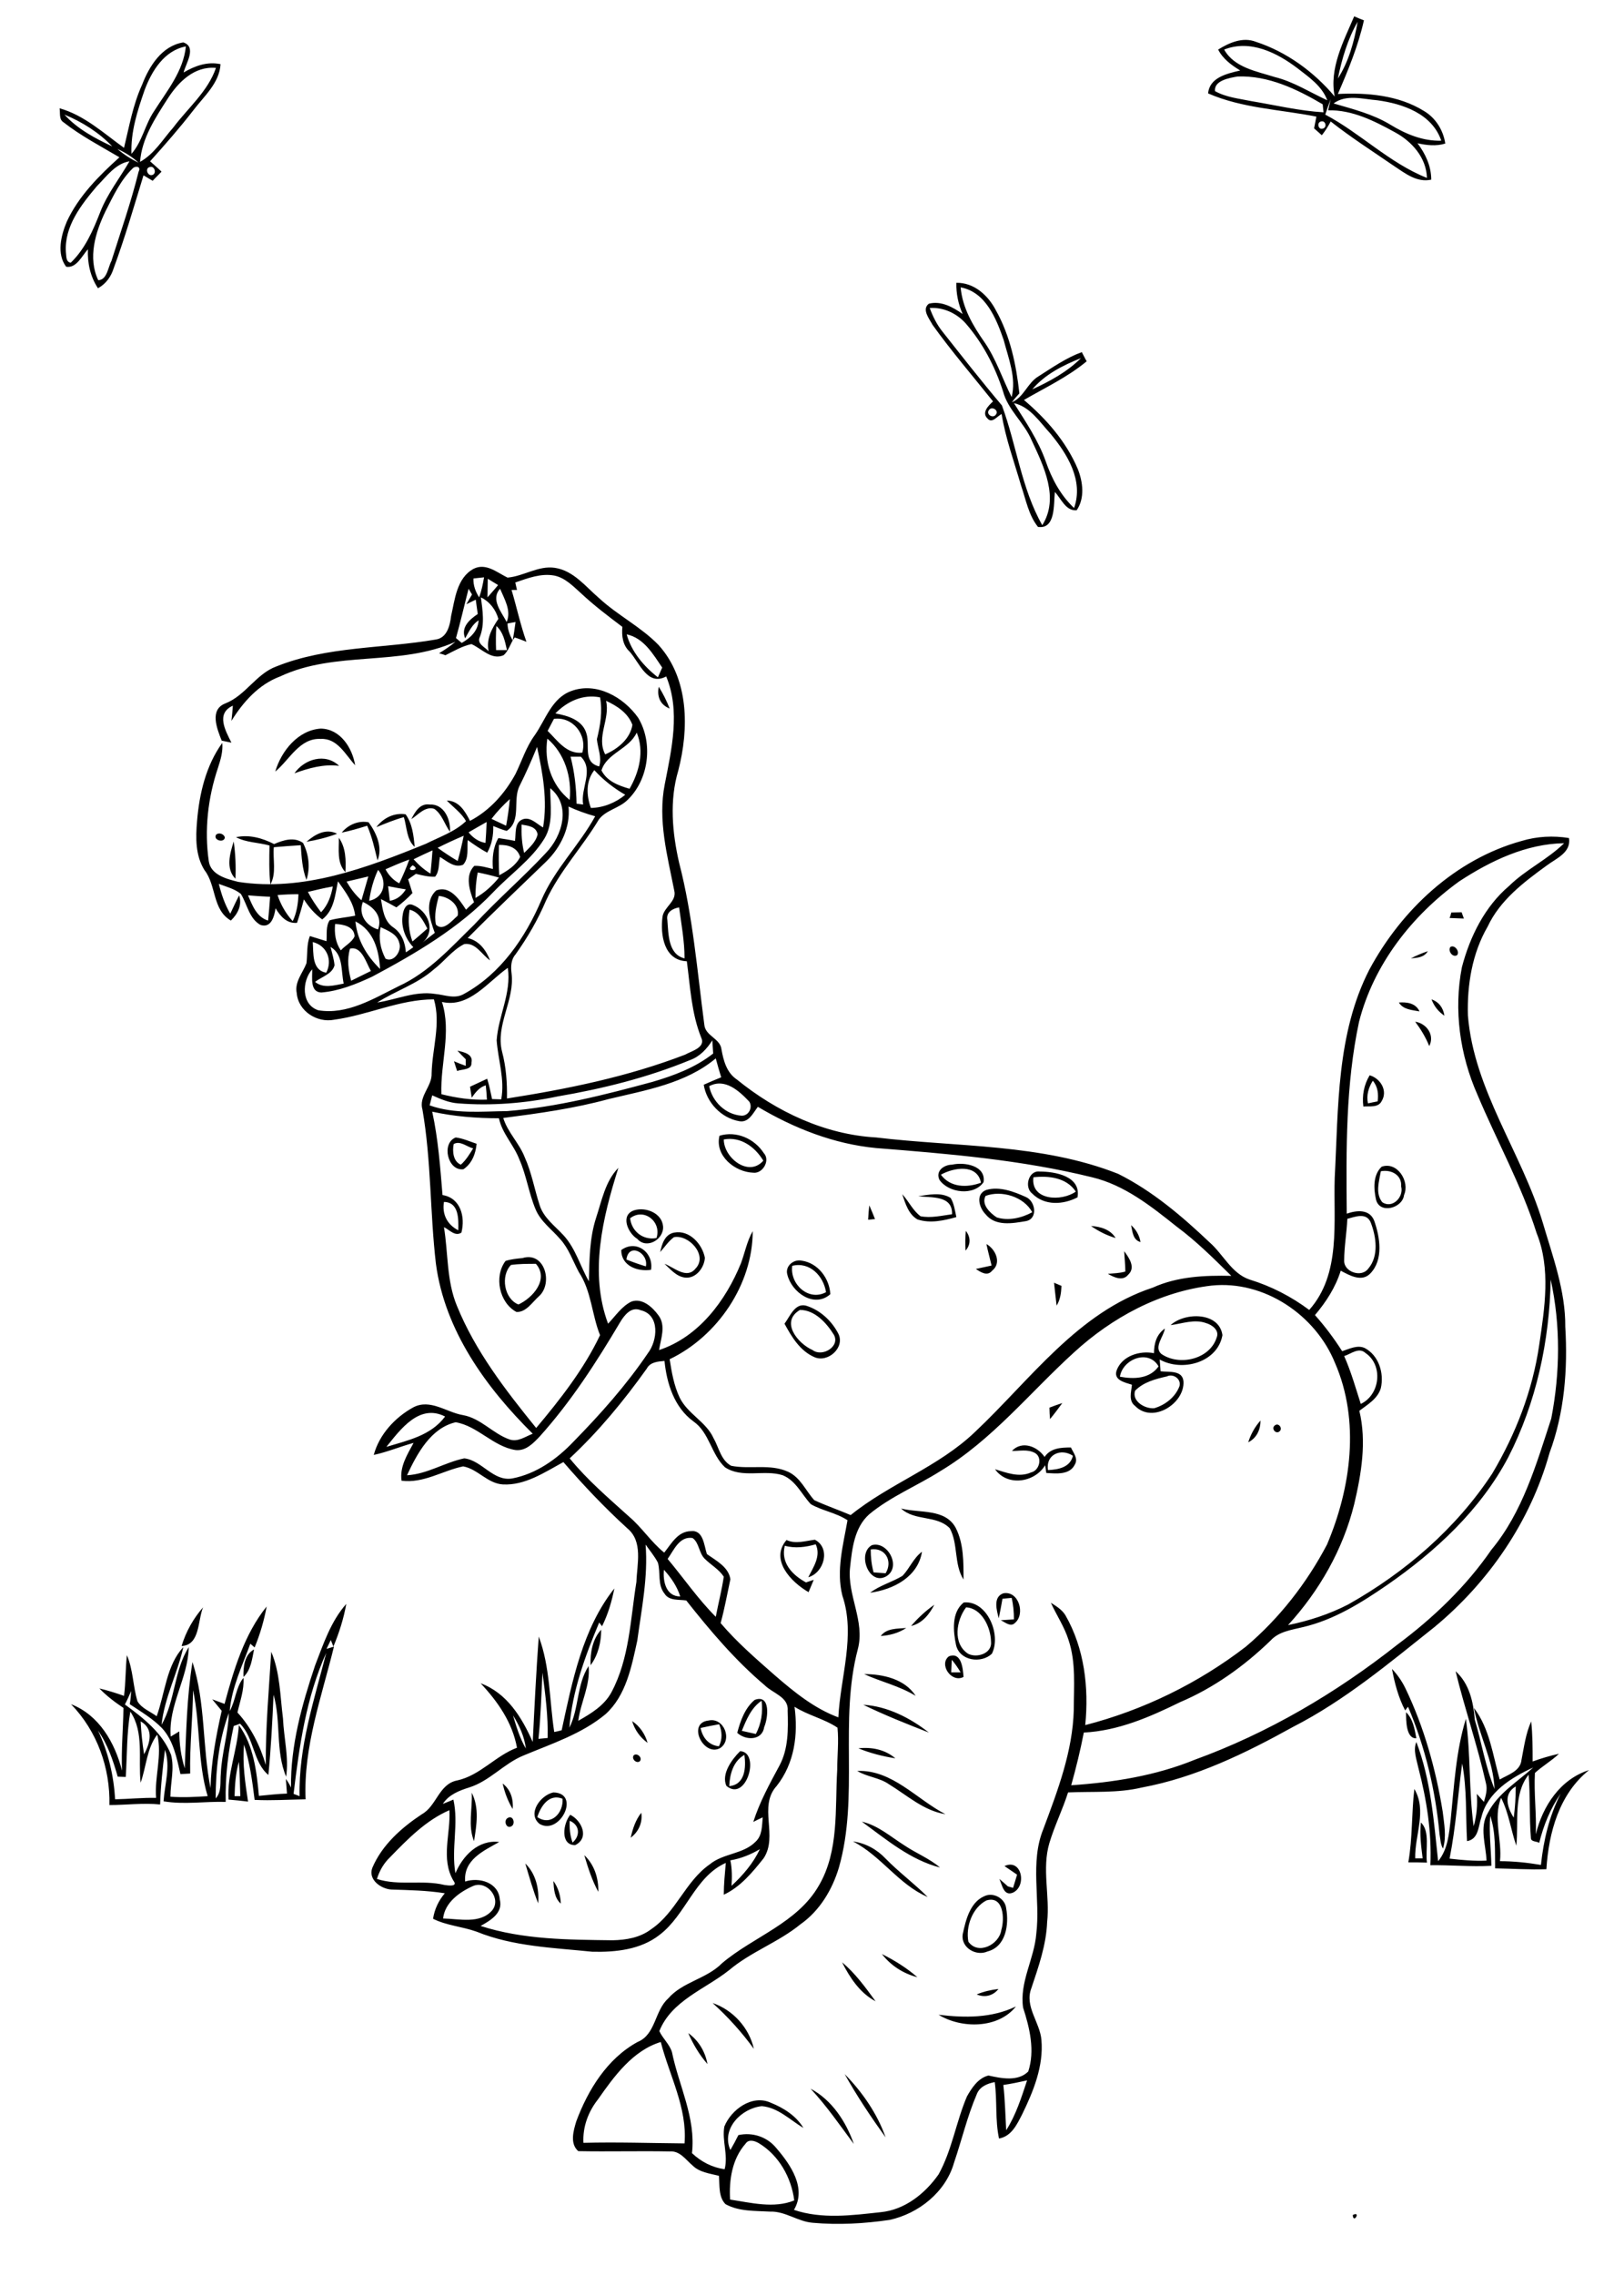 <?xml version="1.0" encoding="utf-8"?>
<!-- Generator: Adobe Illustrator 21.0.2, SVG Export Plug-In . SVG Version: 6.00 Build 0)  -->
<svg version="1.2" baseProfile="tiny" id="Layer_1" xmlns="http://www.w3.org/2000/svg" xmlns:xlink="http://www.w3.org/1999/xlink"
	 x="0px" y="0px" viewBox="0 0 567 794" overflow="scroll" xml:space="preserve">
<path d="M472.3,773.1C475.3,771.5,472.5,776.4,472.3,773.1 M283,729c7.4,3.9,12.4,11.5,15.1,19.3C293.2,741.7,288.6,735,283,729
	 M294.9,723.9c6.1,6.2,11.4,13.8,14.3,22.1C304.1,738.9,299.2,731.6,294.9,723.9 M240.3,709.6c3.6,2.6,5.9,6.4,6.7,10.8
	C244.2,717.2,242,713.5,240.3,709.6 M327.7,703.2c9.2,1.1,18.5,1.2,27-2.9C348.5,708.1,335.7,708.1,327.7,703.2 M248.8,699.1
	c7.1,2.4,12.8,8.7,14.4,16C259,709.3,254.2,704,248.8,699.1 M341,696.1c2.4-1,5-1.6,7.6-1.9C346.7,696.6,343.8,697.3,341,696.1
	 M294,684.9c4.6,3.8,8.2,8.8,11.7,13.6C300.2,695.6,296.7,690.2,294,684.9 M307.9,682c4.4,2.2,8.6,4.8,12.4,8.1
	C315.3,688.8,311,686,307.9,682 M344.4,663.3c-4.9,2.5-7.3,9.1-6.3,14.4c3.4,4.8,10.8,1,11.5-4.1
	C350.8,669.7,350.4,661.5,344.4,663.3 M344.5,661.5c3-0.8,6.5,1.4,6.8,4.6c1,5.5,0,13.3-6.5,15c-4,1.8-9.3-1.3-8.7-5.9
	C337.2,670,338.8,663.3,344.5,661.5 M193.2,656.5c1.7,2.3,2.5,5.1,2.6,7.9C193.5,662.4,193.4,659.3,193.2,656.5 M350.7,651.3
	c6.1-2.8,7.9,7.1,2.9,9.3c-3.2,1.3-3.7-2.8-4.7-4.8c1,0.8,2,1.7,3,2.6c0.5,0.1,1.4,0.4,1.8,0.5c0.5-1.5,0.9-3,1.4-4.6
	C353.6,653.3,352.2,652.3,350.7,651.3 M183.4,650.4c3.7,3.6,4.9,8.9,4.5,13.9C186.1,659.8,184.8,655.1,183.4,650.4 M204,647.5
	c3.5,3.3,5,8,4.9,12.8C206.7,656.3,205.3,651.9,204,647.5 M297.8,642.7c4.4,0.6,8.4,2.8,11.4,6c4.6,4.7,10,8.7,14.7,13.4
	C313.8,657.8,307.7,647.8,297.8,642.7 M300.9,635.8c5.7,1.3,10.1,5.3,14.9,8.3c4,2.7,8.6,4.5,12.4,7.7
	C317.9,649.2,309.4,642,300.9,635.8 M198.9,635.5c-0.1,2.6,0.1,5.1,1,7.6C202.7,640.7,202.4,636.9,198.9,635.5 M199.1,633.4
	c4,2,6.8,8.1,1.7,10.6C195.5,644,196.6,636.4,199.1,633.4 M177.3,634.5c1.8-1.1,2.8,2,1.3,2.9C176.7,638.5,175.7,635.3,177.3,634.5
	 M220.2,641.4c0.7-3.1,1.7-6.2,3.7-8.7C224.4,636.1,223,639.3,220.2,641.4 M164.7,625.7c2.7,5.3,1.7,11.3,0.8,16.9
	C163.3,637.3,165,631.3,164.7,625.7 M491.7,650c1.5-8.5,1.1-17.1,2.1-25.6c4.5,7.6,0.1,16.1,0.3,24.2c0.6,0,1.9,0,2.6,0
	c-0.5-4.1-1.1-8.3-0.6-12.5c3.3,3.1,1.5,9.5,2.1,14C496,650,493.8,650,491.7,650 M187.6,634.2c4.8,3.3,9.2-1.5,8.8-6.4
	C191.7,625.9,188.8,630.4,187.6,634.2 M193.2,625.6c9.7,0.2,2.3,15.1-4.8,11C183.9,633,188.8,626.5,193.2,625.6 M175.5,622.5
	c2.8,2.1,3.8,5.5,3.5,8.9C177.3,628.6,176.2,625.6,175.5,622.5 M299.3,618.1c12.2-0.5,20.7,9.9,30.8,15.1
	c-7.6-1.2-13.4-6.6-19.8-10.5C307,620.4,302.7,620.2,299.3,618.1 M221.3,612.6c1.2-0.9,3.1,0.9,2.1,2.1
	C222.2,615.7,220.3,613.8,221.3,612.6 M254.6,623.4c5.6-0.5,5.9-6.6,5.3-10.9C256,614.7,254.8,619.2,254.6,623.4 M258.4,611.2
	c7.2,0.3,2.2,18-4.8,12.1C251.8,619.2,255.4,614.2,258.4,611.2 M299.7,610.2c4.6-0.5,9.3,0.4,12.9,3.5
	C308.2,613,303.8,611.9,299.7,610.2 M220.7,600.7c2.7,1.8,4.5,4.5,5.4,7.6C223.5,606.4,221.6,603.8,220.7,600.7 M244.6,603.1
	c0.7,3.4,2.8,6,6.4,6.4c1.3-2.5,1.1-5.2,0.1-7.7C248.9,602.2,246.8,602.6,244.6,603.1 M247.4,600.5c5.4-1.2,8.5,6.9,3.9,9.7
	C245.5,613.1,239.8,601.3,247.4,600.5 M494.5,606.7c-3.6,0.2-3.6-6.2-3.6-9.1C493.3,599.9,493.9,603.4,494.5,606.7 M301.4,595
	c8.4,0.5,16.4,4.6,22.9,9.7C316.6,601.7,308.8,598.6,301.4,595 M259,604.1c1.6,0.4,3.3,0.7,4.9,1.1c1.9-3.6,2.5-7.6,2-11.6
	C262.3,596,260.6,600.2,259,604.1 M263.5,593.3c5.6-2.1,4.7,6.3,3.3,9.5c-0.7,4.8-6.5,4.7-9.4,2
	C258.5,600.6,260.1,596.1,263.5,593.3 M528.5,634.4c0.5-3.6,0.7-7.3,0.7-10.9C524.8,626.1,526.2,630.8,528.5,634.4 M529.4,644.2
	c-1.9-5.5-2.6-11.4-5.3-16.7c-2.9,7,0.4,14.7-0.4,22.1c4.8,0,9.5,0.5,14.3,1.3c0.9-8.6,2.9-17.1,6.9-24.9c-3.6,5.2-6,11.1-7.5,17.2
	c-0.9-0.6-2.9-0.3-2.9-1.7c-0.6-7.3-0.2-14.8-0.8-22.1C528.2,626.4,530.3,636.1,529.4,644.2 M510.5,615.5c-1.5,11-2.2,22.2-4.4,33.2
	c4.3,0.5,8.6,0.9,12.9,0.7c-0.2-5.5-2.6-11.6,0.5-16.7c3.5-6.8,10.3-10.8,15.8-15.8c-7.6,3.5-16,8.6-18.1,17.4
	c-1.1,3.1-0.9,7.6-5,8.3C511.7,633.4,512.2,624.4,510.5,615.5 M508.2,583.3c4.8,4.3,6.2,10.7,6.7,16.9c2.4,8,3.7,16.4,6.9,24.2
	c-0.4-9.9-5.4-18.7-7.2-28.3c5.5,7.2,6.6,16.5,9,25c2.9-1.7,7.2-2.9,7.6-6.8c0.9-4.6,1.5-9.3,3.4-13.5c0.5,4.7,0.5,9.3,0.5,14
	c3-1.1,6.1-2,9.2-2.7c-2.6,2.5-5.8,4.3-8.4,6.7c-0.4,7.1,0.6,14.3,0.3,21.4c2.4-9.8,8.5-19.2,18.6-22.4
	c-10.4,8.3-14.1,21.8-14.9,34.6c-6,0.2-11.9-0.2-17.9-0.3c-0.1-6.1,0.3-12.4-1.7-18.3c-0.5,5.8,0.3,11.6,0.4,17.4
	c-7.1,0.4-14.2-0.3-21.3-0.2c0.5-11.5-1.3-22.9-4.2-34c-0.6-2.9-1.9-6.1-0.7-9c5.1,13.3,6.1,27.6,7.6,41.6c3.4-4.1,3.8-9.5,4.4-14.6
	c1.2-11.8,1.8-23.7,5.3-35.1c1.7,12.4,1,25,2.7,37.5c1.1-3.7,1.4-7.5,1.1-11.3c0.8,0.9,1.7,1.9,2.5,2.8c0.6-2.1,1.3-4.3,0.7-6.5
	C515.8,609.1,511.4,596.4,508.2,583.3 M301.7,584.3c6.6,0,14.2,1.7,18,7.6C314,588.4,307.6,587,301.7,584.3 M486,582.5
	c1.9,2,3.5,4.3,4.7,6.8c6.5,13.5,10.6,28.2,13,43c0.5,4.3,1.4,8.7,0.1,12.9c-0.9-1.5-0.9-3.4-1.2-5c-1.4-15.3-5-30.4-11-44.5
	c-0.3,0.3-0.8,1-1,1.3C488.2,592.4,486.9,587.4,486,582.5 M332.3,579.3c-0.1,1.5-0.1,2.9-0.2,4.4c0.8,0,2.4,0,3.3,0
	C334.5,582.2,333.5,580.7,332.3,579.3 M331.3,578.1c4.4-1.7,4.9,4.3,5.1,7.2C332.1,587.5,327.7,580.8,331.3,578.1 M85,585.3
	c-0.1-3.4,0.3-7.8,3.7-9.6C88,579.1,87.6,582.9,85,585.3 M206.2,581.2c-0.2-4.3,0.7-9.2,3.7-12.4
	C209.9,573.2,208.8,577.7,206.2,581.2 M307.5,571c2.1-2.8,5.8-2.5,8.9-2.8C313.7,570,310.6,570.8,307.5,571 M49.1,600.8
	c0.2,3.8,0.6,7.7,1.2,11.5C52.4,608.4,53.8,603.4,49.1,600.8 M75.3,627.7c2.2-2.4,1.5-5.8,1.8-8.7c0.3-7.1,2.6-14,2.8-21.1
	C76.4,607.3,75.3,617.7,75.3,627.7 M45.5,597.4c-1.3,7.5-1.1,15.2-1.6,22.8c-0.7,0-2.1-0.1-2.8-0.1c-1.6-5.6-3.5-11.3-6.9-16.1
	c3.6,7.5,5.5,15.7,6,24c4.8-0.1,9.5-0.6,14.3-0.5c-0.6-7.4,2.2-14.8,0.4-22.1c-3.7,4.9-3.8,11.2-5.8,16.8
	C48.2,614,50.4,604.6,45.5,597.4 M45.8,590.2c-0.7,1.6-1.4,3.2-2.2,4.7c6.4,4.7,13.1,9.9,16.1,17.5c1.3,4.8-0.2,9.8-0.2,14.7
	c4.3,0.3,8.7,0.1,13-0.2c-3.6-12-2.5-24.8-5.1-37c-0.1,9.7-1.2,19.4-1,29.1c-1.1,0.1-2.2,0.1-3.4,0.2c-1.3-5.6-2.4-11.6-6.4-16
	c-3.3-3.4-7.4-5.8-11.3-8.4C45.6,593.3,45.7,591.7,45.8,590.2 M78.4,594.7c3.2-11.9,6.9-24.3,14.7-34c-0.9,4.9-2.3,9.7-4.2,14.3
	c-0.4-0.3-1.1-1-1.5-1.3c-2.8,7.7-6.5,15.2-7.2,23.5c2.1-3.7,2.1-8.3,4.8-11.6c0.3,4.2-1.2,8.1-2.1,12.1c4.8,5.2,7.9,11.6,9.9,18.3
	c-0.1-13.2,1.1-26.3,1.9-39.5c3.1,7.3,3.1,15.5,4.1,23.3c0.3,6.8,2.1,13.6,1.1,20.3c-3.8-9-1.7-19.3-4.4-28.6
	c-0.4,9.3-0.9,18.7-1.8,28c-5.4-4.5-4.9-12.9-9.9-17.9c-0.7,0.3-1.5,0.6-2.2,0.8c-1.9,8.7-3,17.5-2.8,26.5c-7.3-0.2-14.5,1-21.7-0.2
	c0.4-6,2.5-12.1,0.5-18c-0.8,6.3-1.5,12.7-1.7,19.1c-5.9-0.6-11.8,0.2-17.7,0.2c0.3-13-4.3-25.8-13.4-35.2
	c9.8,3.8,15.3,13.4,17.8,23.2c-0.3-7.3,0.4-14.6,0.5-21.9c-3-2-5.9-4.2-8.4-6.8c2.9,0.7,5.8,1.6,8.6,2.6c0.6-4.7,0.5-9.5,1-14.2
	c2.2,5.1,2.1,10.8,3.7,16.1c1.5,2.5,4.4,3.5,6.7,5.2c2.9-8,3.4-17.8,9.3-24.1c-2,9.1-6.6,17.6-7.6,27.1c4.8-8.4,4.3-18.9,9.5-27.1
	c-0.2,10.7-7.2,20.3-6.3,31.2c1-0.6,2-1.2,3-1.8c0,4.4,0.6,8.7,1.9,12.9c0.5-12.4,0.7-24.8,2.7-37.1c4.6,14.2,3.4,29.5,6.3,44
	c0.2-9.1,1.9-18.1,3.9-27c-1.1-1.3-2.2-2.7-3.3-4C75.5,593.6,77,594.2,78.4,594.7 M63.4,574.5c1.5-5,4.1-9.6,7.5-13.5
	C69,565.5,69.9,574.2,63.4,574.5 M318.1,567.5c2.4-2.8,5.1-5.3,8.1-7.4C324.5,563.4,322,566.6,318.1,567.5 M81.9,626.9
	c0.5,0,1.5,0,2,0c-0.1-4-0.2-8-0.5-12C82.3,618.8,82,622.8,81.9,626.9 M102.5,626.1c0.7,0.3,1.4,0.5,2.1,0.8
	c-0.4-17.2,5.1-33.6,9.3-50C106.9,592.4,104.5,609.4,102.5,626.1 M110,581.3c2.9-7.5,5.5-15.4,10.9-21.5c-0.9,5.1-2.5,10.1-4.5,14.9
	c-0.2-0.6-0.7-1.7-0.9-2.3c-0.5,1-1,2.1-1.5,3.1c0.6-0.2,2-0.6,2.6-0.8c-4.3,17.5-10.7,35-9.9,53.3c-5.9,0.1-11.9,0.5-17.8,0.2
	c-0.8-6.5-1.7-13.1-3.7-19.3c-0.6,6.7,0.4,13.3,1.4,19.9c-2.3-0.3-4.5-0.5-6.8-0.7c-0.6-8.9,3.1-17.2,3.6-26
	c5.2,7.2,6.2,16.2,7,24.7c3.3-0.3,6.5-0.7,9.8-0.8c-0.1-1.7-0.3-3.4-0.4-5.1c0.7,0.9,1.3,1.9,1.8,3C101.4,609.3,105.4,595,110,581.3
	 M337.3,561c-3.4,4.5-4.8,12.6,0.7,16.2c3.1,1.6,8.5-0.1,8-4.3C345.9,568,342.8,561.3,337.3,561 M336.5,559.3
	c8.1-0.8,13.2,11.2,9.8,17.9c-3.7,3.5-11.2,2.5-12.5-3C332.8,569.5,332.1,562.7,336.5,559.3 M350.3,556.1c5.4-1,7.8,7.3,4,10.4
	c-1.5,1.5-3.5-0.4-4.9-1c1.5-0.1,3-0.2,4.6-0.3c0-2.5-0.2-5-0.8-7.5c-0.8,0.1-2.4,0.2-3.2,0.3c-0.4,2.3-0.8,4.5-1.3,6.8
	C348,562.1,346.6,557.4,350.3,556.1 M315.1,550c2.5-2.6,3.8-6.2,6.8-8.4c-1.4,8.8-10,13.2-18.1,14.3
	C307.2,553.3,311.5,552.2,315.1,550 M304,540.8c0,2.7,0.3,5.4,1,8c1.4,0.1,2.8,0.2,4.2,0.3C311.8,544.9,309.1,540,304,540.8
	 M304.4,539.3c5.6-1.6,10.6,7.9,4.8,11C303.3,553.3,299.2,542.2,304.4,539.3 M274.6,537.5c3.2,1.5,6.6,0.3,9.9-0.1
	c5.6,2.9,3.3,11.5-2.3,13.1c1.8-3.6,4.5-7.4,2.6-11.5c-3.5,1-7.2,1.5-10.8,0.5c-1.5,5.9,2.6,10.2,7.4,12.8c0.9-0.3,1.8-0.6,2.7-0.9
	c-0.6,1.4-1.2,2.9-1.8,4.3C276.2,552.2,268.7,544.4,274.6,537.5 M314.6,526.5c6.5,1.7,15.4-0.1,19.1,6.8c2.8,5.5,2.7,12,2.7,18
	c-3.4-5.4-1.8-12.4-4.8-17.9C327,528.7,319.4,531,314.6,526.5 M365.9,513.1c3.6-0.2,7.7-0.9,8.7-5
	C370.4,505.3,365,507.7,365.9,513.1 M353.3,506.4c3.5-3.7,8.9-1.6,11.4,2.1c2.1-3.1,5.7-3.3,9.2-3.3c0.8,1.8,2.6,3.8,1.4,5.9
	c-1.8,3.8-6.6,3.2-10,3c-0.1-0.7-0.3-2-0.4-2.7c-3.7,6.1-13.2,7.5-17.5,1.4c4,1.2,8.4,3,12.6,1.1c2.9-0.6,4.1-5.3,1.3-6.8
	C358.7,505.7,355.8,506.5,353.3,506.4 M445.1,497.5c1.3-1.1,2.9,1.1,1.6,2.1C445.4,500.7,443.7,498.5,445.1,497.5 M435.8,503.4
	c0.9-2.8,2.3-5.4,4.3-7.6C440.1,498.9,438.8,501.9,435.8,503.4 M366.4,491.3c1.5-0.6,3-1.1,4.5-1.6c-1.4,1.9-2.8,3.8-4.3,5.6
	C366.5,494,366.4,492.6,366.4,491.3 M407.4,480.4c-4,0.9-8.2,2-11.1,5c-1.2,3.7,3.5,6.4,6.7,6.1c3.8-1.1,7.4-3.9,8.8-7.7
	C412.5,481.3,409.6,479.3,407.4,480.4 M391,480.5c4.8,0.9,10.4,0.8,13.5-3.6C401,470.8,392,474.3,391,480.5 M408.7,462.5
	c5-4.6,17-4.6,18.1,3.5c-1.7,9.6-14.1,12.9-21.9,8.5c0.1,1.3,0.2,2.7,0.3,4.1c2.9,0.4,7.7-0.5,8,3.6c0.4,7.7-10.8,14.8-16.9,8.5
	c-2.4-1.8-1.3-5-1.1-7.4c-2.5-0.8-6.6-1.6-5.3-5.1c1.9-5,8.1-6.9,13-5.9c0-3.4,0.9-6.6,3.8-8.6c-0.4,2.8-3.9,6.4-1.3,8.8
	c6.2,4.4,17,2,19.4-5.7c1-2.5-1.6-4.4-3.7-5C417,460.3,412.7,462,408.7,462.5 M279.3,457.2c-7,4.1-0.8,11.7,4.4,14
	c3.4,2.6,9.8-1.3,7.4-5.4C288.6,461.8,284.5,457.2,279.3,457.2 M273.9,462c1.9-2.5,3.6-7.3,7.5-6.3c4.9,1.5,9,5.3,11.3,9.8
	c2.4,4.8-3.6,10.2-8.3,8.2C279.3,471.5,276.4,466.6,273.9,462 M368,447.7c0.7,0.3,1.9,0.8,2.6,1.1c-0.1,2.4-0.4,4.8-1.7,6.9
	C368.6,453,368.3,450.3,368,447.7 M276.6,441.8c-0.9,6.4,5.7,12.5,11.8,9.2C287.5,445.3,282.7,440.3,276.6,441.8 M274.9,444.9
	c-0.9-3,2.2-5.5,5-4.9c5.7,0.8,9.7,6.2,10,11.7C284.3,456.7,276.4,451.1,274.9,444.9 M178.4,441.5c-3.7,3.8-2.4,11.8,2.6,13.8
	c5-2.3,10.8-8.8,6.1-14.2C184.1,441.1,181.2,441.1,178.4,441.5 M182.4,439.1c7.8-2.4,10.7,8.7,5.9,13.2c-2.4,2.1-4.6,5.8-8,5.6
	c-6-3.2-7.9-12.4-3.8-17.8C178.3,439.5,180.4,439.3,182.4,439.1 M392.5,436.7c1.7,2.3,4.1,5.7,1.4,8.2c-1.9,2.4-5,0.9-7.1-0.3
	c2-0.2,4.1-0.2,6.1-0.8C392.9,441.4,392.6,439.1,392.5,436.7 M344.4,434.2c3.2,1.8,5.4,6.6,2,9.3c-1.7,2.1-4,0.5-5.7-0.6
	c1.8-0.4,3.7-0.8,5.5-1.2C345.6,439.1,344.9,436.7,344.4,434.2 M218.7,439.6c2.2,0.9,4.5,1.7,6.8,2.4
	C226.5,437.3,219.5,433.5,218.7,439.6 M216.9,436.3c5.2-3.8,11.4,0.8,10.4,6.9C222.5,443.9,216.9,441.8,216.9,436.3 M337.2,429.6
	c1.7,2.1,1.8,4.8-0.1,6.9C337,434.1,337,431.8,337.2,429.6 M235.4,430.2c5.3-1,9.8,4,10.7,8.8c-0.2,3.5-3.2,7.4-7,6.9
	c-3-0.4-5-2.9-7.1-4.8c3.3,1.2,7.7,5.5,10.8,1.7c4.5-4.6-2.3-12-7.5-11c-1.9,1.4-3.2,3.4-4.8,5.2
	C231.1,434.2,232.1,430.8,235.4,430.2 M394.9,427.6c1.8,1.6,2.9,3.6,3.3,5.9C395.5,432.8,395.4,429.8,394.9,427.6 M380.9,427.9
	c3.3,0.2,6.8,1.2,8.6,4.2C386.4,431.2,383.5,429.7,380.9,427.9 M220,425.2c0.5,4.6,4.6,7.8,9.2,6.9
	C231.1,426.5,224.9,421.4,220,425.2 M221.5,422.4c4-1.2,9.6,1,10,5.6c0.4,4.5-5.7,8.2-9,4.4C219.2,430.4,216.4,424,221.5,422.4
	 M303.5,420.7c0.7,1.6,1.4,3.2,2,4.8c-0.6,0-1.8,0.2-2.4,0.2C303.2,424,303.3,422.3,303.5,420.7 M315,416.8c2.3,2.5,3.7,5.7,6.4,7.7
	c3.6,0.7,7.3-0.2,11-0.7c0.2-6.7-7.2-5.7-11.8-6.3c3.7-0.5,7.9-1.5,11.3,0.6c1.2,2,1.5,4.4,2,6.7c-4.4,1.2-9.1,2.3-13.6,0.8
	C317.2,423.8,316.1,420.1,315,416.8 M344.1,417.4c-1.6,3,1.6,6,3.9,7.5c4.1,1.3,8.7,0.2,12.4-1.8
	C357.5,417.7,349.7,415.3,344.1,417.4 M344.4,415.3c4.6-1.3,9.6,0.6,13.8,2.5c3.3,1.4,4.3,7.6,0,8.4c-4.7,0.8-10.7,1.9-14.1-2.4
	C341.8,421.5,340.5,416.7,344.4,415.3 M360.8,410.9c-1,8.2,9.9,8.5,14.8,5C372.4,411,366.1,410.3,360.8,410.9 M360.4,416.6
	c-2.9-2.2-1.3-8.2,2.6-7.7c5.4,0,14.5,1.6,13.2,9C371.2,420.5,364.7,420.9,360.4,416.6 M482.1,408.8c-0.6,3.5-2,7.7,0.5,10.8
	c3.5,2.4,7.6-1.8,6.6-5.5C489.5,410,485.6,408.1,482.1,408.8 M482.4,407.2c5.5-1.9,9.9,5.2,7.8,9.9c-0.5,4.6-8.6,6.8-9.8,1.5
	C479.6,414.9,479.3,410.1,482.4,407.2 M328.5,410c3.3,4.5,9.1,4.6,14,2.8C341.2,406.1,332.9,407.5,328.5,410 M332.4,406.5
	c4.3-1,11.9,0.3,11,6.1c-3.4,4.9-12.2,3.8-15.4-0.8C326.5,408.6,329.7,406.5,332.4,406.5 M158.4,399.3c-0.5,2.5-0.2,6.1,2.5,7.2
	c1.8-1.6,3-3.6,4.3-5.7C163,400.3,160.7,398,158.4,399.3 M161.8,408.1c-5.5,0.7-7.8-9.1-2.7-11.1c2.5,0.3,4.9,1.4,7.3,2.2
	C166.1,402.6,164.8,406.1,161.8,408.1 M252.7,397.7c0,6.4,8.7,13.3,13.8,7.4C263.6,400.3,258.6,396.6,252.7,397.7 M251.2,396.4
	c5.9-1.8,12.2,1,15.5,6.1c2.3,2.5-0.4,7.2-3.7,6.8C256.6,409.1,249.5,403.4,251.2,396.4 M479.3,377.2c-1.5,2.4-2.3,5.1-1.7,7.9
	c0.8-0.2,2.5-0.5,3.4-0.7C481.3,381.9,481.1,379.3,479.3,377.2 M478.2,375.3c3.8,1.1,6.4,5.4,4.2,9c-1.2,2.4-4.2,1.7-6.4,1.9
	C475.5,382.4,476.2,378.6,478.2,375.3 M159.7,366.7c2.2,0.5,5.6,1.2,4.9,4.2c0.2,2.6-3.2,2.2-5,2.9c-0.4-1.1-0.7-2.3-1.1-3.4
	c1.4,0.6,2.7,1.1,4.1,1.6c0-0.6,0-1.7,0-2.3C161.6,368.7,160.6,367.7,159.7,366.7 M494.1,356.6c4,0.6,6.9,4.7,4.9,8.5
	C497.8,362.1,496.1,359.3,494.1,356.6 M488.4,349.9c2.8-0.2,5.9,0.2,7.2,3.1C493,352.5,489.9,352.4,488.4,349.9 M499.8,348.8
	c2.6,0.9,4.1,3,4.5,5.7C502.2,353.1,500.7,351.2,499.8,348.8 M492.6,334.5c1.9-1,3.8-1.8,5.9-2.5
	C497.2,334.2,494.8,334.3,492.6,334.5 M506.4,330.5c1.5-0.9,3.4,1.7,2.3,2.9C507.1,334.3,505.4,331.8,506.4,330.5 M506.7,318.5
	c1.2,0,2.4-0.1,3.6-0.1c0.2,0.5,0.6,1.7,0.8,2.2c-1.7-0.1-3.4-0.1-5-0.2C506.3,320,506.6,319,506.7,318.5 M82.2,306.7
	c-3.5-3.5-1.9-8.9-0.6-13C82.2,298,82.4,302.4,82.2,306.7 M118.3,292.4c2.5,3.5,2.5,7.9,2.3,12C117.5,301.1,118.4,296.4,118.3,292.4
	 M82.4,292.2c4.6-1,9.2,0.3,13.3,2.4c3.2-1.4,7-2.6,10.1-0.4c2,3.9,2.6,8.6,1.2,12.9c-1.5-3.9-1.7-8-2-12.1
	c-3.1,0.2-6.3,0.4-9.4,0.7c-0.4,4.3,1,9.1-1.2,13c-0.5-4.5-0.4-9.1-0.3-13.6C90.1,294,86,294.1,82.4,292.2 M75.4,291.4
	c0.9-1,2.8-0.4,3.1,0.9C78.3,294.3,74.4,293.3,75.4,291.4 M107,293.8c3-2.6,6.8-4.8,10.7-2.8C114.2,292.3,110.6,293.2,107,293.8
	 M119.3,290.6c2.3-2.8,5.9-4.3,9.4-3.6c2.7,3.7,5,8.8,3.1,13.3c-1-4.1-1.9-8.2-3.6-12.1C125.3,289.1,122.3,290,119.3,290.6
	 M131.4,288.7c2.4-3.2,6.2-5.1,10.2-4.5c2.4,3.3,2.8,7.5,3.2,11.4c-2.9-2.6-2.7-6.9-3.8-10.4C137.7,286.1,134.6,287.4,131.4,288.7
	 M143.6,285.9c1.3-2.5,3-5.6,6.4-5.1c5-0.3,7.4,5.2,7.1,9.5c-1.9-2.6-2.8-6.2-5.5-8C148.4,281.3,146,284.4,143.6,285.9 M102.8,269.9
	c3.5-5,10.8-7.2,15.6-2.6C113,266.6,107.8,268.1,102.8,269.9 M96.1,269.3c2.1-7.2,8-14.5,15.9-15c6.8,0.1,11,6.7,12,12.8
	c-3.4-3.7-6.2-9.5-12-9.2C104.6,257.5,101.1,265.2,96.1,269.3 M230,239.7c1.5,2.4,2.8,5,3.8,7.6C230.5,246,229.3,243.1,230,239.7
	 M260.3,748.2c-4.7,5.3-5.8,12.7-5.4,19.5c7.3,1.1,15.3,3.2,22.4,0.3c-1-8-5.4-15.8-12.4-20C263.5,747.2,261.4,746.5,260.3,748.2
	 M350.3,727.7c0.6,5.2,0.7,10.5,1,15.8c3.4-5.3,5.3-11.4,7.3-17.4C355.9,726.7,353.1,727.3,350.3,727.7 M208.8,732.7
	c-3.4,4.3-5.4,9.6-5.1,15.2c11.8-0.3,23.5,0.1,35.3,0.2c1-12.4-5.3-23.7-8.3-35.4C220.9,715.7,214.4,724.7,208.8,732.7 M154.7,669.6
	c5.6,0.1,12.9,2,17.1-2.8c3.4-4.1-1.7-10.5-6.5-8.6C160.5,660.3,155.3,664,154.7,669.6 M255,649.3c0.6,2.9,0.6,5.9,0.4,8.9
	c4-3.7,7.6-7.9,9.9-12.8C262.1,647.3,258.6,648.7,255,649.3 M136.2,648.2c-2.2,2.1-3.7,4.7-4.6,7.6c7.7,2.5,15.8,0.2,23.6,2.1
	c1.3,0.2,4.8,0.7,3.1-1.5c-4.5-7.7-0.9-16.4-1.4-24.6C148.8,635.3,142.4,641.8,136.2,648.2 M179.1,598.7c1.2,4,2.4,8,4.5,11.6
	C183.1,606.1,181.3,602.2,179.1,598.7C178.4,598.4,178.4,598.4,179.1,598.7 M189.4,583.8c-0.4,7.7-0.6,15.4-1.4,23.1
	c0.8-0.1,2.4-0.2,3.2-0.3C191.4,599,190.4,591.4,189.4,583.8 M231.8,547.9c-0.4,4,0.7,9.3,5.7,9.3
	C236.4,553.7,234.3,550.6,231.8,547.9 M225.4,539.1c0.9,11.3-1.4,22.4-2.9,33.5c-2,9.1-3.9,19.2-11.1,25.7
	c-8.3,6.9-18.8,10.3-28.6,14.4c-6.9,2.8-11.9,9-19.1,11.2c-3.5,1.1-7,2.5-9.1,5.7c1.3-0.5,2.5-1,3.7-1.5c1.9,8.5-0.8,17.1,0.7,25.7
	c2.6-6.1,8-11.8,15.3-10.9c-5.5,3.1-12.5,6.2-11.9,13.8c4.9-1.6,11.7,0.3,12.1,6.3c1.2,4.7-3.3,7.3-6.7,9.2
	c14.9,4.8,30.6,4.8,46.1,5c4.7-0.1,9.6-0.9,13.5-3.9c8.6-5.8,11.9-16.7,20.4-22.6c4.7-3.9,11.7-3.5,16-7.9c2.4-2.2,2.2-5.6,2.5-8.5
	c-1.1,0.5-2.2,1-3.3,1.6c2.2-6.9,5.7-13.3,9.1-19.6c3.2-5.9,3.1-12.8,2.9-19.3c0.4-4.7-5.2-6-8-8.8c-10.3-8.7-19.1-19.1-27.4-29.6
	c-2.6-0.4-6,0.2-7.6-2.4c-2.5-3.1-1.3-7.2-2.3-10.8C228.5,543.1,226.8,541.1,225.4,539.1 M233.1,544.1c5.6,6.7,10.6,14,16.8,20.2
	c0.9-4.7,2.1-9.3,2.8-14c-1.7-2.6-4.5-4.1-6.7-6.3c-2-2-1.9-5.6-4.2-7.2C237.2,536.1,235.3,541,233.1,544.1 M134.9,505
	c7.5-2.3,15.5-3.9,20.5-10.6C146.4,489.8,139.8,498.9,134.9,505 M225.8,477.7c-8,11.2-16.8,21.9-26.9,31.3
	c6.1,7.5,13.5,13.8,20.7,20.3c4.5,3.8,7.7,8.9,12.3,12.6c2.5-3.1,4.7-7.4,9.3-7.5c4.4-0.5,4.6,5,5.6,8c3.2,2.3,7.6,4.5,8.2,8.8
	c-1.1,5.1-2,10.2-3.4,15.3c5.7,6.7,12.3,12.4,18.9,18.2c6.7,5.8,13.8,11.6,22.2,14.7c0.7-14.1,6.1-28.6,1.4-42.5
	c-2.2-8.8,0.3-17.7,1.8-26.3c-3.9-2.6-8.8-3.3-12.8-5.6c-3.2-3.4-5.2-8.2-9.8-10.1c-6.5-2.1-14.2,1.2-20.2-2.8
	c-4.8-4.5-5.4-12.1-11-16c-6.7-4.9-9.3-13.2-10.1-21.1C229.6,475.2,227,475.4,225.8,477.7 M469.3,473.3c2.4,5.4,4,11.1,5.8,16.7
	c6.8-3.2,7.9-13.6,1.6-17.8C474.4,470.1,471.6,472.6,469.3,473.3 M216.5,461.5c-8.3,14-17.2,27.8-28.1,39.9
	c-2.2,2.3-4.8,5.1-8.4,4.7c-7.8-1.2-13.2-8.4-20.9-9.7c-8.7,2-13.5,11-17,18.5c7.1-0.4,13.2-4.5,20-5.9c6.2,0.7,10.1,8.2,16.8,7
	c8.3-1.6,15.5-6.7,21.3-12.8c9.4-9.6,18.5-19.8,26-30.9c3.4-4.4,4.3-13.4-2.5-15C220.4,455.9,218,459,216.5,461.5 M375,472
	c-15.4,14-28.6,30.6-46.6,41.4c-8.2,5.2-17.4,8.9-24.9,15.1c-5.2,4.6-6,12-6.7,18.5c-1.1,9.7,5.3,18.8,2.7,28.6
	c-6.6,25,0.5,51.3-6.6,76.2c-2.3,7.7-6.7,15.1-13.4,19.8c-7.7,6.3-17.3,9.6-24.9,16c-8.4,6.7-20.1,10.6-24.4,21.3
	c1.2,2.6,3.5,4.5,4.4,7.3c2.4,11.8,8.4,22.9,7,35.3c3.2,3,7,5,11.4,5.6c1.3-5-1-10-0.1-14.9c2.4-5.9,9.7-11.3,16.2-8.3
	c4.5,1.8,8.9,4.6,11.4,8.8c-4.7-2.8-8.8-7.1-14.5-7.6c-7.1,0.7-14.3,7.9-11,15.3c1-1.7,1.9-3.4,2.8-5.2c4.9-1.1,10.1,0.6,13.3,4.6
	c4.9,5.7,10.6,13.9,6.1,21.5c9.8,3.3,20.3,1.9,30.3,0.8c8.4-0.8,15.5-6.5,20.2-13.2c4.7-8.5,6.1-18.3,9.9-27.2
	c1.7-3,3.9-6.4,7.5-7.3c4.5,1,10.3,2.2,13.9-1.4c2.4-7.3,0.5-15.2-1.8-22.3c-1.3-8.9,3.9-17,4.6-25.7c1.5-12.2-2.3-25,2.5-36.7
	c5-13.4,10.2-27,10.6-41.5c0-8.1,0.8-16.5-1.8-24.3c-1.4-4.6-4.2-8.7-6.2-13.1c1.9,1.2,3.9,2.4,5.1,4.4c6.6,11.5,8.2,25.2,6.9,38.3
	c20.2-5.2,39.5-14.6,56.1-27.4c11.6-9.8,21.2-22.1,28.3-35.6c8.4-19.8,11.6-43.2,2.8-63.4c-6.8-16.8-24.8-28.9-43.1-27
	C404.9,450.8,388.2,459.9,375,472 M541.4,446.6c-0.4,21.4-5,42.9-14.8,62c-9.7,18.4-25.4,32.9-42.3,44.6c-9,6.2-18.6,12.2-29.4,14.7
	c-4,1-8.4,1.5-11.3,4.7c-9.2,8.9-19.8,16.5-31.6,21.5c-10.6,5.2-21.6,10-33.6,10.6c-1.2,6.2-2.7,12.3-4.4,18.4
	c14.7-1,29.4-3.3,43.1-8.9c25.6-9.3,49.4-23.3,70.8-40.2c12.5-9.3,24-20.3,32.8-33.1c10.9-13.1,15.7-29.9,20.9-45.8
	C544.7,479.1,544.9,462.5,541.4,446.6 M470.4,425.4c-0.2,4.9-1.1,9.7-1.1,14.6c-0.1,4,6.1,6,8.4,2.8c3.8-4.4,2.8-11.3,0.8-16.3
	C476.9,423.1,473.1,424.7,470.4,425.4 M155,419.5c-0.7,4.3,1.1,7.9,5,9.9C160.1,425.6,160.3,419.6,155,419.5 M150.9,388
	c2.1,9.6,2.8,19.4,3.6,29.1c6.3,1,8,7.6,6.6,13.1c-2.2,1.5-4.2-1-6.1-1.9c1.5,9.1,0.9,18.7,4.5,27.4c6.4,15.8,17,29.5,27.7,42.7
	c8.4-10,16.7-20.6,22.3-32.4c-2.9-7.2-3-15.4-7.4-22c-2.1-3.9-3.5-8.2-6.5-11.5c-2.9-3.4-6.8-6.1-8.6-10.4
	c-2.4-5.7-3.2-11.9-5.7-17.5c-1.9-5-6-9-7.1-14.3C166.5,390.3,158.6,389.7,150.9,388 M247.6,379.1c1.1,5.4,5.7,9.9,11.3,10.3
	c2.5,0.1,4-2.9,2.7-4.9C258,380.7,253.1,376.2,247.6,379.1 M212.5,383.6c-12.1,3.3-24.4,5-36.8,6.6c1.6,5.1,5.6,8.8,7.5,13.7
	c2.4,5.3,3.4,11.2,5.2,16.7c1.4,4.5,5.4,7.3,8.4,10.6c4.2,4.6,5.8,10.8,8.8,16c0.2-7.4,0.2-15,2.5-22.1c2-6,3.2-12.8,7.8-17.5
	c-5.5,17.4-10.2,36.7-3.6,54.4c2.6-2.7,4.7-6,8.1-7.7c3.8-1.4,7.4,1.9,9.5,4.8c2.7,3.6,0.8,8.2,0.2,12.1
	c13.9-4.6,23.3-17.3,28.6-30.3c1.4-3.8,2.1-7.7,4.1-11.2c0,18.6-12.3,36.7-29,44.7c0.7,4.5,1.5,9.2,3.5,13.4
	c2.8,5.7,9.2,8.4,11.8,14.1c1.9,3.3,2.6,7.8,6.2,9.7c6.6,1.3,13.6-0.8,19.9,2.1c4.3,2,6.1,6.6,9.1,9.9c4.1,1.9,8.5,3.4,12.7,5.2
	c13.6-11,30.7-16.8,43.5-29.1c19.3-18.2,35.8-41.7,62-50.3c8.6-3.9,18.1-4.3,27.4-4.1c-6.1-6-12.2-12.1-19.1-17.2
	c-8.9-7.1-18.2-14.5-29.5-17.2c-24.7-6.1-50.1-8.2-75.4-10.2c-14.7-1.4-28.7-6.9-41.3-14.4c-1.7,2.2-3.2,5.7-6.6,5
	c-6.2-1.1-11.3-6.5-12.3-12.7c2-0.9,4.1-1.8,6.1-2.6c-0.7-2.2-1.3-4.4-1.9-6.6C239.4,378.2,225.4,380.5,212.5,383.6 M240.9,370
	c-14.8,6.1-30.5,10-46.3,12.7c-11.4,2.4-23.1,3.3-34.6,2.4c-3.2-0.2-6.2-1.5-9.1-2.8c-0.3,1.2-0.6,2.4-0.9,3.5
	c8.7,3.1,18.1,2.1,27.1,2c17.3-1.4,34.1-5.7,50.7-10.2c7.5-2.2,15-5,21.2-9.9c-0.1-1.5-0.2-3.1-0.3-4.6
	C246.8,366.1,244.3,368.8,240.9,370 M154.3,349.7c3.4,10.6-0.6,21.4-0.2,32.2c5.2,1.3,10.5,2.1,15.9,1.9c-0.1-1.7-0.2-3.4-0.4-5
	c-2.3,0.7-3.6,2.5-4.9,4.3c-0.2-1.3-0.4-2.5-0.6-3.8c2-0.9,4-1.9,6-2.8c0.7,2.3,1.2,4.7,1.7,7.1c1.1,0,2.2,0.1,3.2,0.1
	c1.3-7-1.1-13.7-1.6-20.6c0.6-8.6,5.2-16.5,3.9-25.3C170.4,342.6,163.8,351.9,154.3,349.7 M122.2,331.1c-1.1,3.7-0.6,7.5,0.4,11.2
	c2.3-1.1,4.6-2.3,6.9-3.4C127.8,336,126.3,330.1,122.2,331.1 M115.4,330.5c0.5,2.1,1.2,4.2,1.4,6.4c-0.8,3.1-4.5,4-6.8,5.8
	c2.9,2.4,6.7,1.2,10,0.6C119,338.7,119.9,333.1,115.4,330.5 M109.2,328.8c0.3,3.9-0.4,9.8,4.7,10.7
	C116.2,335.1,114.1,330,109.2,328.8 M132.9,323.6c-0.8,3.8-0.1,7.6,1.7,11c2.9,1.5,5.8-2.8,4.8-5.5
	C138.7,326,135.4,324.8,132.9,323.6 M117,322.5c-0.3,3.2,0.1,6.5,2,9.2c1.5-1.7,3.9-2.8,4.8-4.9C123.7,323.3,119.7,322.6,117,322.5
	 M124.1,321.6c0.6,6.5,4,12.1,8.6,16.6C132.3,331.6,130.5,324.8,124.1,321.6 M143,317.5c-0.6,3.7-0.3,7.6,1,11.1
	c1.8-1.5,3.5-3,5.2-4.5C147.8,321.4,146.3,318.3,143,317.5 M233,321.1c0.4,4.8,0.2,12,6,13.4c0-6-1.1-11.9-1.9-17.8
	C234.8,317.1,232.5,318.4,233,321.1 M126.7,314.8c-1.7,4.3,1.1,8.4,5.3,9.6C133.6,319.9,130.6,316.6,126.7,314.8 M153.2,312.7
	c-0.8,3.2-1.7,6.6-1,10c2.5,2.6,5.6-1.4,7.6-3.1C160.5,315.8,156.7,313,153.2,312.7 M96.9,312.4c1.1,3.3,2.9,6.5,5.3,9.1
	c1.4-2.9,1.9-6.2,2-9.4C101.7,312.1,99.3,312.2,96.9,312.4 M86.6,312.5c1.5,3.5,3,7.6,7,8.8c0.3-2.8,0.5-5.5,0.7-8.3
	C91.8,312.9,89.2,312.7,86.6,312.5 M135.5,309.3c0.2,1.7,0.4,3.4,0.6,5.1c2.5-0.4,4.3-1.9,5.6-4
	C139.6,310.1,137.6,309.7,135.5,309.3 M107.5,311.3c1.3,2.5,2.9,4.9,4.6,7.1c2.4-2.5,3.5-5.7,4.1-9
	C113.3,309.9,110.4,310.6,107.5,311.3 M121,307.7c1.4,2.4,3.1,4.7,5.2,6.5c0.8-2.8,1.6-5.5,2.4-8.3
	C126.1,306.5,123.5,307.1,121,307.7 M166.8,304.5c-0.6,2.9-0.8,5.9-0.8,8.9c3.2-1.8,5.9-4.3,8.2-7.1
	C171.8,305.6,169.3,305,166.8,304.5 M128.9,314.4c5.4-1.1,6.4-6.9,3.1-10.8C130.4,307,129.4,310.7,128.9,314.4 M144.1,302
	C140.7,304.5,147.6,304,144.1,302 M134.6,303.4c1.1,2.1,2.7,3.8,4.8,4.9c1.3-2.7,2.5-5.5,3.5-8.3C140.1,301,137.3,302.2,134.6,303.4
	 M144.4,299.9c1.7,1.9,3.7,3.7,5.9,5c0.3-2.7,0.5-5.4,0.7-8.1C148.8,297.8,146.6,298.8,144.4,299.9 M174.2,294.9
	c-0.1,3.5-0.1,7,0.1,10.6c2.9-1.6,5.8-3.4,7.3-6.4C180.6,295.7,177.3,294.8,174.2,294.9 M509.5,307.6c-16.5,11.9-29.9,29-35,49
	c-4.7,22-4.5,44.6-4.3,67c3.4-1.2,8-1.7,9.6,2.5c2,5.7,3.3,13.6-1.4,18.4c-3,3.1-7.3,0.6-10.3-1c-1.8,5.8-5.1,10.9-9,15.5
	c3.5,3.9,6.7,8.2,9.5,12.6c2.5-0.8,5.3-2.3,7.9-1.1c4.9,2.6,6.8,8.8,5.6,14c-1.1,3.7-4.6,5.7-7.5,7.9c2.6,10.8,0.7,22-1.8,32.6
	c-3.9,15.8-12.2,30.3-23.1,42.2c7.3-1.5,14.4-3.8,21-7.2c19.9-11.2,37.7-26.5,50.3-45.7c8.2-13.8,14.1-29,16.4-44.9
	c1.9-12.9,4.1-26.6-0.9-39c-5.3-16.8-13.9-32.2-20.7-48.4c-6.1-13.8-8.3-29.5-5.4-44.4c2.8-10.7,8-21.2,16.5-28.4
	c5.8-5.7,13.4-9.2,19.2-14.9C532.9,294.5,520.5,300.4,509.5,307.6 M152.8,295.9c2.2,1.6,4.6,3.2,7,4.6c0.8-2.9,1.5-5.8,2.1-8.8
	C158.8,293,155.8,294.4,152.8,295.9 M182.1,287.8c-0.1,3.3,0.1,6.7,0.9,9.9c1.9-1.9,4.1-3.8,4.7-6.5
	C187.2,288.4,184.3,288.2,182.1,287.8 M163.6,290.5c1.5,1.9,3.5,3.3,5.9,3.7c0.2-2.5,0.3-4.9,0.4-7.3
	C167.9,288,165.7,289.3,163.6,290.5 M198.5,281.5c0.7,7.3-2.7,14.2-7.8,19.2c-9.2,8.9-18.4,17.6-27.4,26.7c4,0.9,6.4,4.2,7.8,7.8
	c-2.9-2-5-6.3-9-5.7c-4.2,2.1-7,6.1-10.7,8.9c-5.8,5.1-13.3,7.4-19.7,11.5c6.7-1,13.3-4.1,20.2-3c3.3,0.3,6.9,1.9,10.1,0
	c12.8-7,21.4-19.6,27-32.7c4.6-10.8,13.2-19.1,18.8-29.3C204.6,284,201.5,282.9,198.5,281.5 M171.6,285.8c1.7,0.8,3.4,1.6,5.1,2.4
	c0.6-3.1,1-6.2,1.3-9.3C175.7,281,173.5,283.3,171.6,285.8 M192.1,275.1c0,5.9,1.2,12.4-2.1,17.7c-4.5,7.3-11.8,12.3-17.7,18.5
	c-12,12.6-27.2,21.5-42.4,29.6c-5.6,2.6-11.5,5-17.7,5.5c-4.1-0.1-3.1-5.4-3.2-8.1c-3.6,4.1-3.9,12.3,2.1,14.3
	c10.1,1.7,19.4-4.1,28.1-8.4c10.5-4.8,18.3-13.6,26.4-21.5c8-8.7,17-16.4,25-25C196.4,291.7,199.5,281.1,192.1,275.1 M206.3,282
	c4.4-0.1,8.6-1.8,12-4.6c-4-2.3-7.7-5.2-10.8-8.6C204.5,272.6,204.7,277.6,206.3,282 M199.2,264.1c1.4,5.4,2,10.9,2.1,16.4
	c0.6,0.1,1.7,0.2,2.3,0.3c-1-5.7,3.9-12-0.8-16.7C201.6,264.1,200.4,264.1,199.2,264.1 M181.4,274.3c-2.5,4.9,0.8,12.2-4.5,15.7
	c-1.6-0.4-3.2-1.1-4.7-1.7c0.1,3.3-0.5,6.5-2.1,9.3c-2.4-1.3-4.6-2.8-6.8-4.4c-0.3,2.9,0.5,6.3-1.6,8.6c-3,1.3-5.7-1.3-8.1-2.7
	c-0.5,2.3-0.1,5-1.7,6.9c-2.3,0.1-4.5-0.5-6.7-1c-0.9,0.6-1.8,1.3-2.7,1.9c0.5,1.6,1,3.2,1.5,4.8c-1.7,1.8-3.6,3.5-5.6,5
	c-1.8-1-3.6-2-5.4-2.9c0.6,3.5,1,7.6,4.2,9.8c3,2,4.3,5.4,4.5,8.8c0.9-0.6,1.8-1.2,2.6-1.8c-2.8-3-4.4-7.2-3.7-11.3
	c0.2-1.7,1.2-4.3,3.4-3.5c5.4,2,8.4,9,3.5,13.2c1.4-1.2,2.9-2.3,4.3-3.4c-1.7-4.6-3.7-11,0.5-14.8c4.8-1.9,8.2,3.3,10.4,6.7
	c0.9-0.9,1.9-1.8,2.8-2.6c-1.5-3.9-3.3-9.3,0.1-12.7c2.2-0.1,4.4,0.6,6.5,1.1c-0.3-3.7,0-7.5,1.9-10.8c1.9,0.3,3.9,0.6,5.8,1
	c0.4-2.6-0.3-6.3,2.6-7.5c2.7-1.1,5,1.6,7.2,2.8c1.6-9.5-0.1-18.9-2.1-28.1C185.6,265.4,183.6,269.9,181.4,274.3 M191.1,257.8
	c-1.2,8,1.4,16.3,7.8,21.4C199.7,271.3,197.2,263,191.1,257.8 M210,268.9c1.9,3.8,6,5.3,9.8,6.4c3.4-5.9,5.2-13.1,2.5-19.6
	C219.6,261.5,211.8,262.9,210,268.9 M193.4,250.9c-0.7,1.4-1.5,2.8-2.2,4.2c3.4,3.3,6.6,8.2,12.1,7.6
	C205.1,256.4,199.9,250,193.4,250.9 M211.6,244.6c1.5,6.4-3.5,12.6-0.3,18.7c4.4-1.9,8.7-5.4,9.5-10.3
	C219.3,248.9,215.5,246.4,211.6,244.6 M193.9,249c4.4,0.8,9.6,2.3,10.9,7.2c1.2,4.1-1.3,9.9,4.4,11.3c1-3.2-0.5-6.3-0.8-9.5
	c1.2-4.8,2-9.7,1.1-14.6C203.5,242.2,198,244.8,193.9,249 M218.8,221.4c1.6,6,6,11.2,10.9,15c0.5-1.1,1-2.3,1.5-3.4
	C228,228.3,224.8,222.7,218.8,221.4 M173.3,218.5c-0.2,2.8-0.2,5.6-0.1,8.4c1.3,0,2.5,0,3.8,0C176.3,223.8,175.7,220.6,173.3,218.5
	 M177.2,217.6c0,2.1,0.8,4.1,1.8,6c0.4-2.2,0.7-4.3,1-6.5C179.3,217.2,177.9,217.5,177.2,217.6 M167.9,208.5
	c0.6,4.6,1.4,9.4-0.4,13.9c-1.1,2.3,1.9,3.5,3.1,4.9c-0.9-4.3,1.1-7.9,3.4-11.3C173.1,212.8,171,210,167.9,208.5 M176.9,217.1
	c1.7-4-0.8-8-2.3-11.6C171.2,209.2,175.1,213.6,176.9,217.1 M159.2,222.7c0.5,0.4,1.5,1.3,2,1.7c3-1.7,5.7-4.2,5.9-7.9
	c-2.3,1.5-3.4,4-4.7,6.3c-1.6-3.9,1.6-6.6,4.4-8.5c-0.2-1.7-0.5-3.3-0.7-5c-1.1,0.5-2.2,1.1-3.3,1.6c0.7-1.1,1.3-2.3,2-3.4
	c-0.3-0.5-0.9-1.5-1.2-2C162.1,211.3,160.8,217,159.2,222.7 M170.3,202c0,2.1-0.1,4.3-0.1,6.5c1.2-1.4,2.5-2.8,3.7-4.3
	C172.7,203.5,171.5,202.7,170.3,202 M165.3,201.9c-0.1,2.4,0.7,4.6,2,6.6c0.8-2.3,1.3-4.6,1.7-7
	C167.8,201.6,166.5,201.8,165.3,201.9 M165.4,198.5c4.3-2.1,8.1,1.3,11.8,3.1c5.7-0.5,10.8-4.3,16.6-3.4c6.5,1,10.7,6.6,15.4,10.6
	c6.5,6,14.6,10,20.7,16.3c10.7,11.8,10.7,29.3,6.9,43.9c-3.1,10.4-2.1,21.6,0.3,32.1c4.8,18.5,6.3,37.6,8.8,56.5
	c0.3,4,5.6,4.8,6,8.7c0.7,3.9,1.8,8.1,5.4,10.5c13.8,11.2,30.7,19.2,48.6,20.2c28.3,3.4,57.7,2.1,84.5,12.7
	c12,6,22.3,14.8,31.9,23.9c4.8,4.2,7.7,10.9,14,13c7.5,2.3,14.5,5.9,20.8,10.6c11.2-12.6,8.4-30.6,8.9-46.1
	c1.3-24.5,0.6-50.3,12.1-72.7c11.2-20.8,30-38.5,53.2-44.9c5.3-1.6,11-1.9,16.5-1c0.8,5.1-4.5,7.1-7.8,9.6
	c-8,5.8-16.3,12.1-20.6,21.3c-5.4,9.3-7.2,20.3-6.9,31c2.1,26.1,18.7,47.7,26.1,72.2c3.5,11.9,8,23.9,7.9,36.5
	c0.9,14.8-0.3,30-5.5,44c-6.6,23.8-21.2,45.1-40.2,60.8c-15.7,12.5-31.3,25.6-49.3,34.8c-16.6,9.2-34,17.7-52.9,21.2
	c-8.4,2-17.1,1.3-25.7,1.7c-1.9,6-4.7,11.6-6.5,17.6c-2.7,9,0.2,18.5-0.8,27.6c-0.3,8-3,15.6-5.5,23.1c-2.5,6.4,3,11.9,3.5,18.1
	c0.8,9.1-2.8,17.9-6.7,25.9c-1.8,3.5-3.7,7.7-8.1,8.5c-1.4-6.5-0.6-13.1-1.5-19.7c-2.6,0.5-5.3,1.6-6.3,4.3
	c-3.3,7.7-5.2,15.9-7.9,23.8c-2.9,10.3-12.4,17.8-22.5,20c-8.9,1.3-17.9,1.8-26.8,1c-5.3-0.4-9.6-4.1-15-3.9
	c-5.2-0.3-10.8,0-15.5-2.6c-2.5-2.5-2-6.6-2.3-9.9c-3.2-0.8-6.8-1.2-9.2-3.6c-2.4-2-4.4-5.2-8-4.9c-10.6-0.2-21.3,0.1-31.9-0.1
	c-3-2.6-1.7-7.1-0.7-10.4c4.1-11,10.8-21.9,21.4-27.7c6.4-2.6,5.9-10.9,10.7-15.2c5-5.8,13.4-6.8,18.8-12.3
	c11-9.3,26.3-14,33.8-27.1c7.1-12.1,5.6-26.8,6.4-40.3c0-4.9,0.6-9.9,0.1-14.8c-4.6-3.1-10.3-4.3-15-7.3c1.3,9.7,0,19.7-6.2,27.6
	c-6.6,7.2,0.6,17.5-4.6,25.3c-3.9,4.9-8.1,10-13.9,12.7c0-3.7,0.4-7.4,0.7-11.1c-10.8,4.8-13.9,18.1-23.1,25.1
	c-6.6,5.2-15.4,6.1-23.5,5.9c-13.6-1.4-27.6-1.8-40.4-7c-5-1.8-10.4-2.1-15.2-4.5c0.5-3.3,1.9-6.3,4.1-8.9c-6.2-1-12.4-1.1-18.6-1.3
	c-3.7-0.2-8.3-3.5-6.7-7.6c3.4-8,10.2-14,17.3-18.7c5.2-2.9,5.9-10.6,12.4-11.8c8-1.8,13.3-8.6,20.8-11.4
	c-1.6-8.8-6.7-16.1-12.7-22.5c9.2,3.4,14.4,11.9,18.2,20.5c0.6-12.3,1.2-24.5,2.1-36.8c4,10.6,3.7,22.2,5.4,33.3
	c0.6-0.1,2-0.4,2.6-0.6c3.7-17.1,7.3-35.5,18.4-49.5c-0.9,4.5-2.2,9-4.3,13.2c-0.2-0.3-0.7-0.9-1-1.3c-4.9,11.7-9.4,23.9-10.4,36.7
	c3.4-6.8,2.5-15,6.7-21.5c0.7,6.6-2.8,12.7-3.6,19.1c4.4-2.5,9.1-5.3,11.6-10c6.3-11.8,6.6-25.5,8.7-38.5c0.2-6.2,2.4-14.1-3.2-18.7
	c-7.9-7.2-15.3-15-22.3-23.1c-6.6,3.6-13.4,8.2-21.1,7.8c-5.4-0.3-8.8-5.4-13.9-6.3c-7.2,1.5-13.8,6-21.5,5c-0.7-4.9,2-9.1,4.2-13.2
	c-4.7,1.3-9.2,3.2-13.9,4.2c1.9-7.1,7.4-13.1,13.8-16.6c5.9-3.1,11.5,1.7,17.3,2.7c6.3,1.1,10.5,6.5,16.3,8.5c2.9,1,5.5-1,8.1-2
	c-16.3-16.1-30.7-36-33.8-59.3c-2.1-17.9-1.6-36-4.7-53.8c-1.4-4.7,3.4-8.1,3.2-12.7c0.2-8.6,3.3-17.3,0.8-25.8
	c-12,0-23,5.5-34.8,7.1c-6,1.2-12.6-3-13.1-9.3c-0.8-3.9,2.1-7,3.4-10.4c0.4-3.2,0-6.5,1.2-9.5c1.9,0.6,3.9,1.2,5.8,1.8
	c0.2-2.4-0.3-5.2,1.1-7.3c2.9-0.8,5.9-1,8.9-1.6c-0.5-4.6-3.4-8.3-6-12c-1,4.7-1.3,10.1-5.5,13.3c-2.6-1.9-4.7-4.3-6.4-7
	c-0.7,2.8-1.5,5.5-2.4,8.2c-3.6,0.3-5.8-2.3-7.5-5.1c-0.4,2.8-1.5,7.1-5.3,5.8c-3.9-2.2-4.6-7.2-6.8-10.8c-2.2-1.8-5.1-2.5-7.7-3.5
	c0.9,3.6,2.1,7.2,4,10.4c1-2.1,2-4.3,3.1-6.4c1.1,3.4-0.5,6.5-2.9,8.8c-6.5-3.8-5-12.2-9.2-17.6c-3.2-5.1-3.1-11.3-2.6-17.1
	c0.8-9.6,3.1-19.4,8.8-27.3c0.3,3-0.6,5.9-1.5,8.7c-3.5,10.4-4.8,21.7-3.2,32.6c0.7,4.8,6.3,6.2,10.3,7.2
	c22.6,3.5,44.9-4.9,65.5-13.3c4.8-2.4,10.1-4.2,14-7.9c-1.6-2.9-4.4-4.8-6.7-7.2c4.3,0.1,6.4,3.8,8.1,7.1
	c6.9-3.6,12.2-9.6,15.9-16.4c2.2-4.5,3.7-9.4,6.7-13.5c3.8-5.4,5.9-12.9,12.7-15.4c8.8-3.3,18.3,2.1,23.4,9.3
	c5.3,8.8,3.8,21.5-3.7,28.7c-2.9,2.9-7.5,3.5-10,6.8c-5.8,9.7-13.7,18-18.5,28.4c-2.8,6.6-6.4,12.8-10.6,18.7
	c-1.6,1.8-1.7,4.3-1.4,6.6c1.2,9.4-5.7,18-3.3,27.4c1.4,5.3,1.8,10.8,1.7,16.3c21.1-3.3,42.2-7.6,62.2-15.3c2.3-1.3,7.3-2.5,5.6-6
	c-3.4-8.5-3.8-17.6-5-26.6c-8-0.3-9.3-9.2-8.5-15.5c0.5-3.5,5.1-5.4,4.1-9.2c-2.4-12.2-5.8-24.6-3.3-37.1
	c2.4-12.3,5.5-25.5,0.5-37.6c-6.6,3.5-9.3-4.8-12.8-8.7c-2.4-2.2-2.8-5.5-2.5-8.6c-4.9-3.7-9.8-7.4-14.3-11.6
	c-2.8-2.5-5.6-5.5-9.4-6.3c-4.7-0.9-9.3,0.9-13.7,2.4c0.2,0.9,0.4,1.7,0.6,2.6c-0.5,0-1.4,0-1.9,0c1.8,6,3.1,12.2,5.2,18.1
	c-1.3-0.5-2.7-1.1-4.1-1.5c-1.5,1.9-2,4.6-3.9,6.2c-4.2,1.8-7.6-2.3-11.2-3.9c-3.2,0.7-6.1,2.4-9.1,3.9c-0.7-0.3-1.5-0.5-2.2-0.7
	c2-1.2,3.9-2.5,5.7-4c-19.4,8.7-41.9,3-61.2,12.1c-7.5,2.8-12.9,8.9-17,15.5c0.2-1.8,0.4-3.5,0.5-5.3c-6,2.7-2.6,8.7-0.5,12.9
	c-1.1-0.2-2.3-0.5-3.4-0.7c-1.6-4.1-4.4-10.8,1.3-13c7.1-2.8,10.7-10.3,17.8-12.9c17.7-7.1,37.2-6.2,55.7-9.4
	c3.9-0.6,4.9-4.9,5.3-8.2C158.8,209.4,159.4,201.7,165.4,198.5 M345.3,143.1c-1.2,1.5,1.4,3.1,2.4,1.6
	C348.9,143.3,346.3,141.6,345.3,143.1 M354,140.7c4.1,6.5,8.5,13,11.1,20.3c2.1,6.1,5.2,11.9,9.9,16.3c3.4-9.6-2.4-18.9-8.3-26
	C363,147.3,359.7,142,354,140.7 M360.4,135.9c6.1-2.8,12.2-6.1,17-10.9C371.1,127.5,364.8,130.7,360.4,135.9 M324.6,107.5
	c1.1,3,2.5,5.8,4.5,8.3c6.8,8.6,13.6,17.3,20.7,25.7c5.1,13.7,6.8,29,14.1,41.8c6-9.5,0.5-20.6-3.7-29.6c-2.6-6.2-8.3-10.6-10-17.1
	c-2.8-8.7-7.1-16.9-13.1-23.8C333.9,109.3,329.4,107.2,324.6,107.5 M335.4,100.3c0.6,7.1,4.3,13.4,8.3,19.1
	c4.1,5.9,6.3,12.9,9.5,19.2c1.7-6.7-1.1-13.5-2.8-20C347.8,111.1,344.1,101.9,335.4,100.3 M333.9,98.7c6.2-0.1,11.1,4.4,13.8,9.6
	c5,8.9,7.1,19,8.2,29c-0.9,1-1.8,2-2.6,3.1c4.2-1.8,5.4-6.7,9.2-9c4.9-3.1,9.7-6.5,15.2-8.5c0.6,1.1,1.1,2.2,1.7,3.2
	c-6.6,5.5-14.5,9.2-21.9,13.5c7.8,6.6,14.8,14.6,18.8,24.1c1.8,4.5,2.5,10.2-0.4,14.4c-3.8,0.3-5.4-4-7.6-6.4
	c-0.5,4.1,0.4,13.1-5.9,12.2c-3.3-4.1-4.2-9.5-5.9-14.4c-2.4-8.3-5.4-16.4-6.8-25c-1.6,0.8-3.3,3.4-4.9,1.6c-2.2-2.1,0.3-4.5,1.9-6
	c-7.1-8.9-14.5-17.5-21.1-26.7c-1.1-2.1-3.9-5.4-1.3-7.4c4.3-1.1,8.4,1.2,11.8,3.6C334.6,106.2,333.8,102.5,333.9,98.7 M52.3,58.3
	c-1.8,0.4-0.8,3.2,0.8,2.8C54.9,60.6,53.9,57.7,52.3,58.3 M46.5,58.6c-4.4,4.2-7,9.9-9.7,15.2c-3.5,7.3-6.2,16.2-2.5,24
	c3.1-0.1,3.4-4.5,4.6-6.7c3.3-10.4,6.9-20.7,9.5-31.2C49.3,58.2,47.6,57.8,46.5,58.6 M49.2,57.2C49.7,57.7,49.7,57.7,49.2,57.2
	 M33.9,64.9C28.4,71.4,22.4,79,23,88c0.2,1.3-0.1,3.4,1.7,3.7c5-4.8,7.8-11.3,10.3-17.7c2.5-6.4,6.8-11.8,10.2-17.7
	C40.3,57.1,37.2,61.6,33.9,64.9 M41,52c2.2,1.9,4.7,3.5,7.4,4.8C46.2,54.8,43.7,53.2,41,52 M22.5,40c4.5,5,10.7,8.3,16.7,11.1
	C34.6,46.3,28.8,42.6,22.5,40 M58.5,34.5c-4.3,6.7-9,13.8-9.6,22c5-2.8,7.9-7.8,11.6-12c5.1-6.8,12.1-12.6,14.9-20.8
	C67.8,23,62.2,28.7,58.5,34.5 M50.5,31.4C48,38.6,45.6,46,45.9,53.7c3.8-4.3,4.7-10.2,7.9-14.9c4.5-7.1,10.2-13.9,11.1-22.6
	C57.4,17.6,53,24.7,50.5,31.4 M49.6,29.6C52.1,23.1,56.5,16,64,14.8c4.8,1.6,0.9,7.3,0.1,10.5c3.9-2.3,8.3-3.9,12.9-2.9
	c-0.4,6.6-5.7,11.1-9.5,16.1c-4.8,6.2-9.9,12-15.1,17.8c1.4,1.2,2.7,2.4,4,3.6c-1,1.1-2.1,2.1-3.1,3.2c-1.1-0.6-2.1-1.3-3.2-1.9
	C46.8,72,43.6,83,39.7,93.6c-0.9,2.9-2.7,5.5-5.5,7c-2.7-4.1-3.7-8.8-3.5-13.6c-2.1,2.3-4,6.7-7.6,6.1c-3.4-4.5-1.8-10.9,0.2-15.7
	c4.1-8.9,11.2-16,18.4-22.5c-6.6-3.9-13.5-7.5-19.5-12.2c-1.7-1-1.1-3.3-1.4-4.9c8.6,2.4,15.4,8.7,22.5,13.8
	C45.1,44.2,46.4,36.6,49.6,29.6 M461.2,42.4c-1.6,0.4-0.9,3,0.6,2.5C463.5,44.5,462.8,41.9,461.2,42.4 M462.7,40
	c12.3,6.5,22.4,16.9,35.5,22.1c-0.2-7.1-5.3-12.8-11.3-16c-7.1-3.9-14.8-7.8-23.2-7.6c0.3-1.3,0.6-2.6,0.9-3.9
	C463.9,36.4,463.3,38.2,462.7,40 M465.6,36.1c6.8,2,13.7,3.7,19.8,7.4c5.4,3.3,11.4,5.8,17.8,5.6c-3.2-9.4-13.4-12.9-22.3-14.1
	C475.8,34.6,470.1,32.8,465.6,36.1 M424.2,31.8c3.9,2.2,8.4,2.6,12.7,3.5c8.4,1.4,16.7,3.4,25.2,3.9c-0.1-0.7-0.2-2.1-0.3-2.8
	c-9-5.3-19-10.1-29.7-9.7C429.2,27.2,423.8,28.1,424.2,31.8 M427.4,17.3c3.5,6.3,11.4,7.6,17.7,9.6c6.5,1.6,12.2,5.3,18.3,8.1
	c-1.8-4.9-6.3-8-10.3-11.1C445.9,18.4,436.5,13.7,427.4,17.3 M467.1,27.4c3.8-5.9,5.7-12.9,6.9-19.8
	C470.5,13.7,468.5,20.6,467.1,27.4 M472.8,5.7c1.1,0.5,2.3,1,3.4,1.4c-2,8.9-5.5,17.4-9.1,25.7c10.2-0.5,21.1,0.4,30,5.9
	c4.1,2.4,6.8,6.7,7.5,11.4c-3.2,1-6.5,0.6-9.7-0.1c2.8,3.7,4.8,8,4.8,12.7c-5,1.1-9.1-2.2-12.9-4.7c-7.4-5.1-15.1-10-22.2-15.6
	c-0.9,1.7-1.9,3.3-3.1,4.8c-0.9-0.8-1.8-1.6-2.7-2.4c0.3-1.4,0.5-2.7,0.8-4.1c-12.6-2.5-25.9-2.9-37.8-8.1c0.5-5.6,6.6-6.9,11.2-8
	c-3.1-1.9-6-4-7.7-7.3c3.9-2.4,8.6-4.5,13.2-2.7c10.7,3.5,20.3,10.5,27.5,19.1C464,23.9,469.1,14.4,472.8,5.7"/>
</svg>
